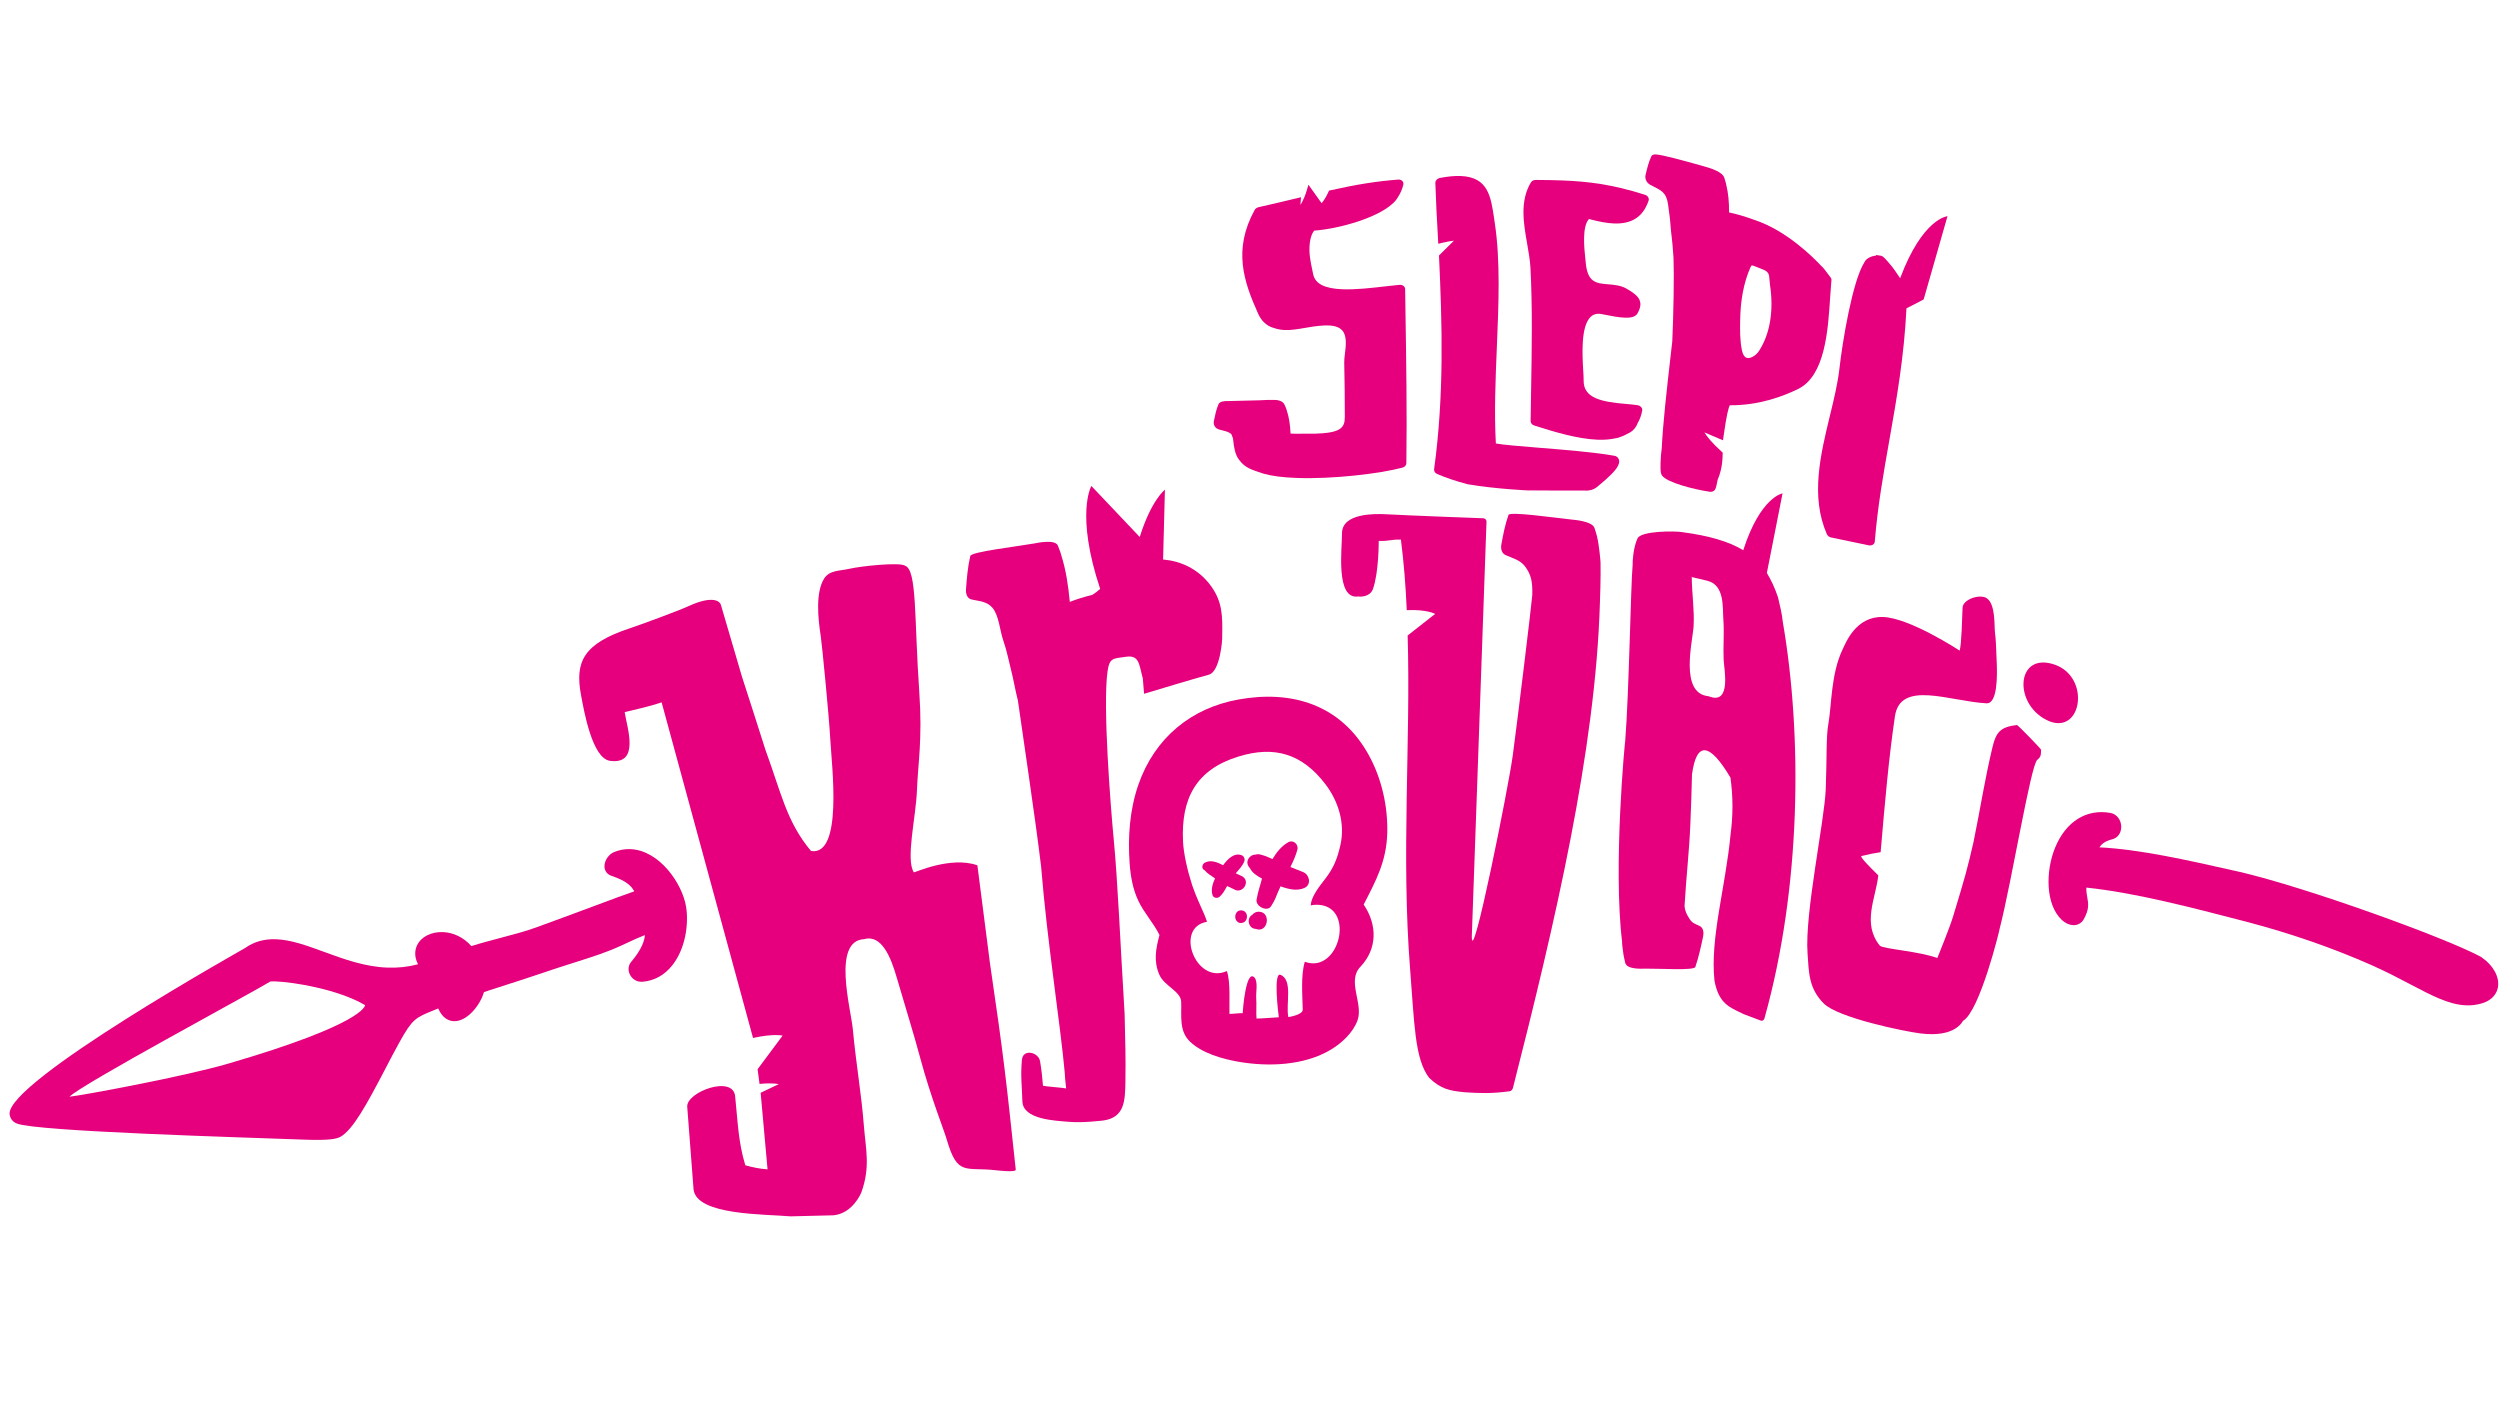 <svg xmlns="http://www.w3.org/2000/svg" xmlns:xlink="http://www.w3.org/1999/xlink" width="1920" zoomAndPan="magnify" viewBox="0 0 1440 810" height="1080" preserveAspectRatio="xMidYMid meet" version="1.0"><path fill="#e6007d" d="M 648.465 378.312 C 656.367 377.121 656.047 382.719 658.273 390.824 C 658.285 390.863 658.953 399.578 658.977 399.621 C 672.496 395.578 683.352 392.242 696.289 388.621 C 702.77 386.934 704.176 368.305 703.977 366.719 C 704.258 354.75 704.043 346.809 697.852 337.988 C 692.25 330.027 683.961 324.641 673.988 322.812 C 672.629 322.574 671.281 322.398 669.941 322.266 L 670.996 282.055 C 670.996 282.055 663.219 287.879 656.492 309.312 L 628.629 279.918 C 628.629 279.918 619.332 295.902 633.699 339.223 C 632.285 340.484 630.801 341.656 629.156 342.66 C 624.098 343.887 619.836 345.246 616.207 346.691 C 615.348 337.492 614.027 328.434 611.316 319.906 L 611.316 319.898 C 611.207 319.066 609.793 315.418 609.344 314.27 C 607.77 310.355 596.684 312.859 595.898 313.004 C 585.5 314.844 559.438 317.82 558.883 320.246 C 557.418 326.586 556.852 333.223 556.41 339.598 C 556.25 341.926 557.062 344.703 559.52 345.281 C 564.105 346.352 568.352 346.254 571.652 350.094 C 575.402 354.453 575.953 363.406 577.879 368.895 C 579.949 374.766 581.137 381.184 582.703 387.258 C 583.648 390.91 584.742 397.316 586.324 403.559 C 588.227 417.496 596.262 470.48 599.688 499.207 C 603.191 542.637 610.805 590.051 613.281 617.773 C 613.297 619.422 613.66 623.145 614.109 626.945 C 612.754 626.555 602.113 625.805 600.766 625.402 C 600.398 620.691 599.875 616.016 599.086 611.32 C 598.184 605.992 589.223 603.918 588.629 610.422 C 587.773 619.91 588.621 624.742 588.887 634.309 C 589.172 644.922 607.844 645.492 615.957 646.191 C 624.074 646.879 635.434 645.395 635.758 645.379 C 647.844 643.508 648.062 633.961 648.238 622.883 C 648.469 608.152 648.164 602.258 647.785 584.148 C 645.242 542.172 643.816 507.559 641.488 483.273 C 639.613 463.516 635.195 406.699 637.918 386.887 C 639.062 378.668 641.164 379.406 648.465 378.312 Z M 648.465 378.312 " fill-opacity="1" fill-rule="nonzero"/><path fill="#e6007d" d="M 1024.137 344.086 C 1022.289 338.508 1020.012 333.824 1017.715 330.035 L 1026.746 284.184 C 1026.746 284.184 1014.027 286.137 1004.113 316.922 C 995.328 311.672 984.012 308.516 968.906 306.504 C 965.07 305.789 944.668 305.668 943.141 310.312 C 940.801 315.273 940.293 323.402 940.406 325.336 C 939.316 336.75 938.336 399.008 936.098 427.164 C 936.129 424.871 929 499.156 934.355 542.633 C 934.117 542.777 934.984 548.844 934.984 548.844 L 934.984 548.852 C 935.008 549.688 935.863 553.43 936.137 554.621 C 937.117 558.684 946.754 557.934 947.418 557.93 C 956.289 557.84 975.77 559.148 976.516 556.969 C 978.473 551.262 979.777 545.148 981.012 539.34 C 981.441 537.223 981.156 534.508 979.223 533.508 C 975.598 531.637 974.562 531.938 972.309 527.84 C 971.918 527.141 970.574 525.223 970.301 521.832 C 971.262 504.82 972.977 490.973 973.656 474.48 C 974.066 464.898 974.367 455.461 974.59 446.113 C 977.164 426.879 984.66 427.582 996.734 447.883 C 998.25 458.664 998.289 469.492 996.832 480.391 C 993.965 510.898 984.895 540.441 987.547 564.949 C 990.02 577.973 996.066 580.082 1003.125 583.559 C 1003.824 584.109 1010.938 586.516 1014.309 587.895 C 1015.035 588.199 1016.031 587.578 1016.293 586.691 C 1037.484 511.223 1038.25 424.207 1026.906 358.297 C 1026.383 353.156 1025.273 349.066 1024.137 344.086 Z M 984.414 401.121 C 984.336 401.094 984.273 401.141 984.191 401.121 C 984.102 401.102 984.066 401.008 983.949 400.996 C 967.277 399.316 974.992 369.395 975.508 360.746 C 976.059 351.625 974.523 341.91 974.469 332.727 C 974.477 332.469 974.367 332.395 974.312 332.223 C 974.57 332.359 974.762 332.488 975.277 332.602 C 978.09 333.219 980.906 333.859 983.711 334.605 C 993.516 337.207 992.152 350.145 992.648 356.789 C 993.234 364.645 992.469 372.172 992.82 380.051 C 993.055 385.359 997.426 406.176 984.414 401.121 Z M 984.414 401.121 " fill-opacity="1" fill-rule="nonzero"/><path fill="#e6007d" d="M 1180.754 415.582 C 1199.305 422.473 1204.027 390.176 1183.672 382.883 C 1160.691 374.824 1159.328 407.008 1180.754 415.582 Z M 1180.754 415.582 " fill-opacity="1" fill-rule="nonzero"/><path fill="#e6007d" d="M 920.02 309.672 C 919.949 308.898 918.805 305.262 918.43 304.105 C 917.137 300.18 906.262 299.363 905.496 299.293 C 895.297 298.203 869.617 294.508 868.887 296.605 C 866.938 302.082 865.781 308.059 864.75 313.84 C 864.367 315.945 864.883 318.691 867.262 319.754 C 871.699 321.742 875.926 322.578 878.824 326.797 C 881.656 330.906 882.844 334.363 882.586 342.883 C 881.941 350.242 874.535 411.281 871.348 435.184 C 868.988 452.871 847.703 559.246 847.762 539.348 L 856.23 300.414 C 856.246 299.414 855.395 298.555 854.328 298.516 C 854.328 298.516 813.074 297.023 797.828 296.18 C 792.66 295.984 772.895 295.273 772.992 307.27 C 773.066 315.797 769.074 345.727 782.512 343.555 C 783.281 343.777 789.09 343.992 790.785 339.34 C 794.25 329.859 794.152 311.559 794.152 311.559 C 800.414 311.793 800.652 310.668 806.922 310.801 C 808.633 324.195 809.703 337.73 810.289 351.43 C 822.125 350.969 826.645 353.613 826.645 353.613 L 810.801 366.043 C 812.648 427.332 806.98 492.66 812.273 558.918 C 814.664 588.887 814.82 610.105 823.223 620.859 C 830.055 627.363 834.965 628.273 843.691 629.145 C 852.746 629.727 858.941 629.965 869.531 628.578 C 870.387 628.477 871.195 627.676 871.445 626.684 C 895.559 532.117 919.008 432.289 921.539 347.59 C 921.613 347.27 922.105 331.141 921.906 323.949 C 921.945 323.422 921.035 313.746 920.02 309.672 Z M 920.02 309.672 " fill-opacity="1" fill-rule="nonzero"/><path fill="#e6007d" d="M 1161.781 417.613 C 1152.711 418.66 1149.844 421.328 1147.789 429.918 C 1143.465 447.625 1140.734 465.492 1136.809 484.711 C 1133.293 500.137 1131.84 505.359 1124.906 528.129 C 1122.891 534.734 1115.902 551.84 1115.902 551.84 C 1105.961 548.023 1085.191 546.656 1082.832 544.762 C 1072.398 531.973 1080.438 517.492 1081.906 504.207 C 1076.348 498.797 1071.047 493.359 1072.234 493.047 C 1076.211 492.066 1079.871 491.355 1083.25 490.855 C 1085.738 461.805 1087.867 437.234 1091.473 412.605 C 1094.59 391.473 1123.035 404.004 1144.25 405.105 C 1150.73 405.449 1150.344 388.473 1150.152 382.527 C 1149.789 371.66 1149.547 367.773 1149.078 364.027 C 1148.656 360.617 1149.496 348.395 1144.59 344.715 C 1140.75 341.832 1130.648 345.113 1130.438 350 C 1130.242 354.707 1129.832 371.785 1128.746 374.746 C 1128.746 374.746 1099.781 355.703 1084.398 355.379 C 1068.988 355.055 1063.27 370.035 1061.301 374.141 C 1054.562 388.246 1055.055 406.473 1053.09 417.266 C 1051.805 424.367 1052.316 436.859 1051.637 454.422 C 1050.918 473.137 1039.449 525.988 1041.152 549.215 C 1041.918 559.699 1041.645 569.234 1050.531 578.055 C 1058.801 586.27 1096.695 594.082 1106.289 595.27 C 1126.547 597.777 1130.461 588.141 1130.699 587.996 C 1140.301 582.598 1151.871 535.457 1151.793 534.953 C 1158.887 507.277 1169.684 440.824 1173.461 437.691 C 1175.754 435.781 1175.57 434.754 1175.641 431.809 C 1175.672 431.402 1162.273 417.547 1161.781 417.613 Z M 1161.781 417.613 " fill-opacity="1" fill-rule="nonzero"/><path fill="#e6007d" d="M 562.973 498.426 C 547.609 492.949 526.68 502.766 526.383 502.477 C 521.559 495.129 527.578 470.73 528.16 455.238 C 528.738 439.934 531.395 425.895 529.512 398.688 C 526.535 355.781 528.27 328.477 521.391 325.887 C 518.504 323.676 495.797 326.09 489.344 327.598 C 483.594 328.93 477.688 328.316 474.586 333.434 C 469.891 341.18 470.988 355.242 472.766 366.516 C 473.359 370.293 477.465 411.469 478.27 426.207 C 479.086 441.207 485.633 493.188 467.145 490.176 C 453.047 473.359 449.977 456.688 440.84 431.762 C 436.41 417.699 431.859 403.699 427.371 389.766 C 427.371 389.766 417.938 357.523 415.238 348.418 C 414.359 345.484 409.051 343.418 396.652 349.113 C 390.547 351.918 368.531 359.992 363.031 361.805 C 335.953 370.723 331.102 381.125 334.66 400.312 C 336.332 409.297 341.09 436.875 351.367 438.242 C 368.723 440.574 361.227 419.328 359.805 410.195 C 366.965 408.445 374.211 406.898 381.098 404.562 L 433.746 597.871 C 445.414 595.242 450.777 596.516 450.777 596.516 L 436.371 615.871 L 437.492 624.336 C 445.066 623.578 448.562 624.465 448.562 624.465 L 438.129 629.438 L 442.109 673.543 C 437.613 673.25 433.441 672.355 429.301 671.203 C 425.25 658.102 424.879 645.148 423.461 631.656 C 422.531 618.84 395.199 629.027 395.844 637.504 L 399.488 685.066 C 401.09 700.129 440.668 699.297 455.352 700.617 L 480.188 700.008 C 491.074 698.867 495.883 687.539 496.199 686.656 C 501.395 672.113 498.672 661.93 497.621 648.711 C 496.012 628.504 493.359 615.223 491.207 592.637 C 490.09 580.973 479.16 541.789 497.801 540.945 C 507.836 538.086 513.191 551.613 516.375 562.578 C 523.242 586.102 525.957 594.195 530.109 609.613 C 536.234 632.324 543.707 650.742 545.355 656.465 C 551.496 677.664 556.117 672.07 573.43 674.051 C 575.043 674.23 585.258 675.402 585.074 673.711 C 579.344 619.992 578.344 610.297 570.176 554.52 C 570.172 554.523 563.02 498.441 562.973 498.426 Z M 562.973 498.426 " fill-opacity="1" fill-rule="nonzero"/><path fill="#e6007d" d="M 881.543 154.32 C 882.73 177.141 882.328 200.34 881.914 224.879 C 881.824 230.719 881.715 236.605 881.645 242.52 C 881.621 243.68 882.438 244.688 883.699 245.086 C 895.387 248.828 908.801 252.844 920.18 253.27 L 920.188 253.27 C 923.84 253.418 927.156 253.16 930.039 252.547 C 931.199 252.434 932.375 252.125 933.387 251.672 C 934.746 251.227 936.035 250.641 937.008 250.051 C 939.426 248.984 941.859 247.465 943.312 243.691 C 944.609 241.465 945.461 239.094 945.914 236.445 C 946.18 234.93 944.781 233.648 943.332 233.414 C 941.438 233.094 939.102 232.895 936.621 232.676 C 923.07 231.5 911.871 229.645 912.172 218.934 C 912.199 217.703 912.086 215.809 911.938 213.422 C 911.414 204.477 910.434 187.84 916.32 182.395 C 917.629 181.191 919.203 180.641 921.207 180.723 C 921.758 180.746 923.242 181.043 924.82 181.359 C 927.957 181.984 932.281 182.844 935.852 182.98 C 937.273 183.031 941.668 183.195 943.152 180.594 C 947.043 173.754 944.102 170.398 936.887 166.262 C 933.555 164.367 929.895 164.062 926.348 163.766 C 919.379 163.199 914.34 162.77 913.359 150.992 C 913.312 150.383 913.219 149.609 913.125 148.707 C 912.527 143.129 911.172 130.406 915.262 126.152 C 921.09 127.738 925.707 128.562 929.699 128.715 C 939.973 129.098 946.48 124.805 949.59 115.582 C 950.047 114.23 949.145 112.719 947.566 112.211 C 928.488 106.121 914.551 104.492 899.488 103.922 C 895.324 103.766 890.711 103.68 884.43 103.641 C 883.59 103.684 882.391 104.062 881.848 104.984 C 875.34 115.809 877.539 128.375 879.664 140.531 C 880.512 145.387 881.32 149.969 881.543 154.32 Z M 881.543 154.32 " fill-opacity="1" fill-rule="nonzero"/><path fill="#e6007d" d="M 1054.875 161.793 C 1055.004 161.254 1054.984 160.426 1054.23 159.531 L 1053.941 159.16 L 1053.91 159.145 C 1053.488 158.609 1053.047 158.012 1052.598 157.398 C 1051.43 155.809 1050.09 154.008 1048.746 152.871 C 1044.516 148.336 1029.305 133.074 1011.34 126.945 C 1005.484 124.789 1000.418 123.281 995.941 122.363 C 996.004 116.383 995.496 111.301 994.324 106.457 C 994.172 105.367 993.152 102.285 993.141 102.258 C 992.164 99.301 986.523 97.191 981.891 95.922 L 980.18 95.441 C 969.266 92.371 957.301 89.082 953.676 88.945 C 952.363 88.895 951.5 89.285 951.145 90.082 C 949.609 93.402 948.715 97.031 947.84 100.766 C 947.418 102.645 948.098 105.137 950.578 106.48 C 951.293 106.867 951.996 107.215 952.676 107.559 C 955.172 108.809 957.316 109.883 958.824 111.977 C 960.461 114.273 960.824 117.574 961.16 120.484 C 961.277 121.508 961.391 122.492 961.555 123.367 C 961.844 125.086 962.031 127.496 962.219 129.816 C 962.387 131.969 962.559 134.188 962.84 135.977 C 963.121 137.824 963.535 142.559 963.945 148.598 C 964.328 157.809 963.965 181.215 963.23 196.676 L 962.566 202.449 C 960.109 223.957 957.793 244.273 957.168 258.188 C 956.762 260.762 956.645 262.992 956.535 265.562 L 956.469 267.062 C 956.477 267.543 956.477 268.031 956.465 268.492 C 956.445 270.781 956.426 272.75 957.441 274.043 C 960.613 278.027 975.355 281.828 984.809 283.254 L 985.227 283.289 C 986.48 283.336 987.586 282.723 988.027 281.727 C 988.461 280.738 988.898 279 989.379 276.27 C 991.27 271.969 992.203 267.09 992.254 261.371 L 992.262 260.684 L 991.738 260.219 C 985.914 254.969 983.09 251.32 981.727 249.051 L 992.441 253.609 L 992.742 251.465 C 994.5 238.875 995.672 234.625 996.383 233.43 C 1012.82 233.586 1026.875 228.406 1035.797 224.008 C 1051.25 216.379 1052.941 190.371 1054.164 171.379 C 1054.398 167.832 1054.621 164.477 1054.875 161.793 Z M 1013.199 202.113 C 1011.715 204.477 1008.852 206.32 1006.844 206.242 C 1004.711 206.168 1003.754 203.758 1003.344 201.754 C 1002.137 195.852 1002.246 189.879 1002.336 184.605 C 1002.477 172.945 1004.426 162.742 1008.129 154.277 C 1008.676 153.031 1009 152.879 1009 152.879 C 1009 152.879 1009.043 152.875 1009.102 152.875 C 1009.641 152.895 1010.746 153.348 1012.023 153.859 C 1012.773 154.172 1013.645 154.516 1014.629 154.883 C 1018.914 156.465 1019.004 157.848 1019.238 161.203 C 1019.289 162.129 1019.367 163.133 1019.531 164.238 C 1021.754 178.98 1019.512 192.418 1013.199 202.113 Z M 1013.199 202.113 " fill-opacity="1" fill-rule="nonzero"/><path fill="#e6007d" d="M 930.836 262.805 L 930.262 262.598 C 919.156 260.531 900.855 259.055 886.145 257.875 C 876.195 257.07 865.062 256.172 861.613 255.426 C 860.613 237.629 861.418 218.488 862.184 199.977 C 863.215 175.422 864.277 150.031 860.992 128.441 L 860.625 125.891 C 858.73 113.055 857.105 101.977 841.289 101.379 C 837.918 101.254 834.066 101.617 829.488 102.477 C 827.879 102.793 826.711 104.047 826.762 105.371 C 827.09 115.883 827.633 126.188 828.344 138.445 L 828.457 140.418 L 830.547 139.906 C 833.488 139.184 835.781 138.812 837.477 138.629 L 828.855 147.16 L 828.887 147.816 C 830.668 186.266 831.926 227.402 826.051 270.223 C 825.883 271.285 826.566 272.453 827.652 272.934 C 832.156 274.953 838.535 277.129 845.324 278.922 C 861.688 281.695 880.176 282.484 880.348 282.5 C 880.852 282.516 881.043 282.523 881.34 282.469 C 890.375 282.613 909.734 282.566 912.59 282.535 C 912.711 282.547 913.004 282.582 913.371 282.59 C 914.914 282.656 917.852 282.398 920.391 280.086 L 921.914 278.781 C 924.004 277.051 925.789 275.543 928.062 273.246 C 931.391 269.984 932.918 267.305 932.625 265.273 C 932.473 264.234 931.848 263.379 930.836 262.805 Z M 930.836 262.805 " fill-opacity="1" fill-rule="nonzero"/><path fill="#e6007d" d="M 702.176 247.387 C 702.855 247.578 703.527 247.758 704.18 247.922 C 706.395 248.484 708.148 248.922 709.328 250.191 C 709.473 250.41 709.738 251.219 709.887 251.648 C 710 251.984 710.105 252.301 710.199 252.531 C 710.258 252.906 710.309 253.383 710.367 253.914 C 710.691 256.871 711.234 261.809 713.785 264.934 C 717.121 269.402 720.52 270.488 728.016 272.895 C 732.66 274.199 738.926 275 746.625 275.293 C 767.668 276.086 794.789 272.828 807.828 269.352 C 809.16 268.996 810.062 267.957 810.066 266.762 C 810.469 237.848 809.98 206.926 809.555 179.648 L 809.363 166.488 C 809.34 165.148 808.152 164.121 806.504 164.062 C 806.352 164.059 806.203 164.059 806.008 164.082 C 803.418 164.316 800.645 164.641 797.773 164.965 C 789.859 165.875 780.887 166.902 773.383 166.621 C 763.066 166.234 757.672 163.535 756.426 158.137 C 755.371 153.543 754.711 149.809 754.34 146.414 C 753.91 140.332 754.887 135.344 756.977 132.848 C 771.949 131.711 793.344 125.336 801.922 117.473 C 803.266 116.355 804.367 115.047 805.148 113.66 C 806.641 111.43 807.668 109.047 808.316 106.359 C 808.484 105.641 808.305 104.918 807.84 104.359 C 807.348 103.789 806.625 103.453 805.801 103.426 L 805.398 103.438 C 793.414 104.332 781.379 106.23 766.379 109.602 L 765.512 109.785 L 765.184 110.531 C 763.773 113.719 762.289 115.816 761.258 117.035 L 759.414 114.469 L 753.676 106.43 L 752.652 109.816 C 752.23 111.188 751.758 112.527 751.23 113.805 L 751.215 113.82 C 750.488 115.527 749.742 116.93 749.031 118.074 L 749.375 113.602 L 746.477 114.301 C 739.559 115.961 732.41 117.676 725.059 119.309 C 724.246 119.488 723.215 119.98 722.754 120.812 C 710.031 143.859 716.43 162.32 724.727 180.77 C 726.109 183.844 728.883 187.789 734.27 189.082 C 736.105 189.684 738.016 190.016 740.125 190.102 C 743.781 190.23 747.523 189.586 751.488 188.902 C 754.941 188.305 758.523 187.68 762.492 187.488 C 767.684 187.219 771.051 188.113 773.016 190.195 C 775.965 193.324 775.254 199.059 774.688 203.676 C 774.457 205.559 774.234 207.352 774.277 208.844 C 774.504 218.855 774.621 229.422 774.613 240.238 C 774.613 246.531 772.082 249.422 757.211 249.805 C 757.047 249.785 756.898 249.781 756.801 249.777 C 756.035 249.746 754.027 249.766 751.832 249.785 C 749.207 249.824 746.258 249.859 744.695 249.805 C 744.414 249.789 743.895 249.738 743.367 249.695 C 743.355 249.695 743.352 249.691 743.348 249.691 C 743.125 244.48 742.445 240.234 741.199 236.445 C 740.988 235.512 739.961 233.25 739.918 233.141 C 738.715 230.523 735.426 230.402 734.027 230.348 C 733.039 230.316 731.914 230.332 730.691 230.363 L 729.508 230.383 C 729.02 230.422 726.07 230.555 725.531 230.57 C 721.988 230.715 719.289 230.754 716.598 230.789 C 713.828 230.832 711.062 230.871 707.414 231.016 C 705.363 230.957 702.551 231.094 701.789 232.969 C 700.555 235.969 699.883 239.062 699.195 242.496 C 698.805 244.316 699.578 246.621 702.176 247.387 Z M 702.176 247.387 " fill-opacity="1" fill-rule="nonzero"/><path fill="#e6007d" d="M 1052.242 307.625 C 1052.695 308.641 1053.586 309.355 1054.727 309.594 C 1061.93 311.105 1069.121 312.605 1076.332 314.09 C 1076.543 314.137 1076.758 314.156 1076.961 314.172 C 1078.512 314.23 1079.758 313.312 1079.867 312.051 C 1081.508 291.781 1084.824 273.031 1088.336 253.172 C 1092.52 229.5 1096.801 205.027 1098.121 177.59 C 1103.082 175.191 1108.035 172.457 1108.035 172.457 L 1121.75 124.547 C 1121.75 124.547 1107.516 125.543 1094.477 160.27 C 1092.738 157.543 1090.219 153.887 1088.223 151.688 C 1088.125 151.582 1087.953 151.383 1087.754 151.137 C 1085.293 148.238 1084.391 147.449 1083.371 147.285 L 1080.508 146.879 L 1080.629 147.207 C 1078.148 147.465 1075.02 148.598 1073.871 151.109 C 1066.996 161.93 1061.238 196.941 1059.527 212.195 C 1058.566 220.738 1056.379 229.793 1054.047 239.375 C 1048.527 262.258 1042.793 285.91 1052.242 307.625 Z M 1052.242 307.625 " fill-opacity="1" fill-rule="nonzero"/><path fill="#e6007d" d="M 1429.52 551.5 L 1428.891 551.09 C 1408.004 539.859 1328.621 511.199 1290.223 502.25 L 1287.328 501.598 C 1259.16 495.254 1232.496 489.242 1209.25 488.059 C 1210.477 486.227 1212.43 484.492 1216.656 483.43 C 1219.871 482.617 1221.957 479.645 1221.828 476.023 C 1221.703 472.09 1219.152 468.895 1215.633 468.254 C 1201.801 465.746 1189.93 473.23 1183.773 488.176 C 1178.16 501.797 1178.121 521.168 1187.75 530.023 C 1189.648 531.762 1191.969 532.82 1194.137 532.895 C 1196.75 532.992 1198.977 531.738 1200.258 529.461 C 1203.512 523.684 1202.914 520.383 1202.273 516.902 C 1201.98 515.246 1201.668 513.57 1201.727 511.254 C 1229.508 514.156 1261.07 522.371 1294.41 531.043 C 1319.859 537.762 1343.984 546.156 1366.129 555.969 C 1374.559 559.707 1381.93 563.582 1388.43 567 C 1400.855 573.539 1410.699 578.715 1420.492 579.074 C 1423.512 579.188 1426.355 578.84 1429.203 578.039 C 1436.555 575.98 1438.379 571.207 1438.828 568.562 C 1439.785 562.785 1436.164 556.09 1429.52 551.5 Z M 1429.52 551.5 " fill-opacity="1" fill-rule="nonzero"/><path fill="#e6007d" d="M 363.078 489.098 C 359.875 488.969 356.711 489.559 353.66 490.809 C 350.527 492.105 348.066 495.836 348.168 499.141 C 348.258 501.652 349.742 503.641 352.164 504.465 C 360.664 507.32 363.648 510.223 365.328 513.414 C 360.301 515.117 351.82 518.277 341.117 522.281 C 331.184 525.98 319.918 530.188 308.594 534.277 C 302.18 536.582 295.488 538.34 288.398 540.203 C 282.898 541.656 277.227 543.137 271.5 544.953 C 267.148 540.027 261.293 537.109 255.09 536.887 C 248.406 536.633 242.582 539.598 240.254 544.445 C 239.234 546.566 238.223 550.473 240.77 555.418 C 235.074 556.938 229.277 557.574 223.188 557.344 C 210.098 556.863 198.195 552.496 186.684 548.285 C 176.922 544.715 167.703 541.332 159.047 541.004 C 152.211 540.75 146.352 542.406 141.141 546.074 C 140.219 546.723 3.477 623.156 5.539 641.781 C 5.812 644.25 7.273 646.156 9.66 647.137 C 21.004 651.773 140.809 655.141 175.992 656.457 C 190.285 656.988 194.254 655.844 196.121 654.785 C 203.316 650.66 211.109 636.426 222.184 615.191 C 224.98 609.797 227.629 604.73 230.133 600.242 C 237.559 586.91 239.211 586.246 249.945 581.871 C 250.723 581.559 251.543 581.23 252.41 580.871 C 254.91 586.633 258.582 588.09 261.438 588.195 C 269.031 588.48 276.637 578.969 278.754 571.438 C 282.969 570.039 287.289 568.66 291.586 567.273 C 297.648 565.336 303.918 563.328 309.672 561.359 C 318.055 558.48 324.91 556.309 330.957 554.391 C 341.645 550.996 349.367 548.547 357.59 544.762 L 360.824 543.27 C 364.922 541.371 368.355 539.777 371.438 538.605 C 371.336 541.312 369.879 546.633 363.535 554.07 C 361.941 555.945 361.609 558.602 362.668 561.004 C 363.934 563.898 366.816 565.738 369.984 565.5 C 376.789 564.98 382.766 561.699 387.273 555.98 C 394.918 546.293 396.758 532.094 395.195 522.332 C 393.039 508.875 379.773 489.734 363.078 489.098 Z M 131.512 612.629 C 105.297 620.285 47.5 630.898 40.008 631.715 C 47.215 624.395 143.398 572.82 155.727 565.344 C 156.09 565.305 157.012 565.23 158.898 565.301 C 168.324 565.648 194.324 569.582 210.277 578.949 C 210.281 579.383 209.434 589.883 131.512 612.629 Z M 131.512 612.629 " fill-opacity="1" fill-rule="nonzero"/><path fill="#e6007d" d="M 788.262 434.648 C 772.199 405.727 743.957 397.379 713.344 402.914 C 686.172 407.816 665.164 424.914 655.738 451.891 C 650.688 466.363 649.566 482.133 650.676 497.371 C 651.215 504.828 652.492 512.074 655.672 518.844 C 658.984 525.926 664.445 531.578 667.859 538.57 C 665.77 546.465 664.359 553.547 667.777 561.414 C 670.629 567.996 680.125 570.918 680.355 576.996 C 680.66 585.172 678.98 593.859 685.512 600.047 C 692.535 606.715 704.07 609.941 713.203 611.543 C 730.363 614.555 751.184 613.859 766.605 604.57 C 772.801 600.844 779.379 594.824 781.945 587.699 C 785.391 578.055 775.719 565.129 783.539 556.918 C 793.43 546.531 793.398 532.699 785.48 521.031 C 792.555 507.211 798.586 496.234 799.059 479.922 C 799.496 464.367 795.77 448.152 788.262 434.648 Z M 772.07 486.762 C 770.344 494.43 768.266 499.684 763.605 505.844 C 760.523 509.875 755.16 516.273 754.996 521.523 C 756.496 521.18 758.145 521.047 759.953 521.207 C 780.828 523.09 771.168 561.277 751.566 553.965 C 749.184 561.957 750.203 573.223 750.379 581.531 C 750.438 584.668 742.086 585.82 742.086 585.82 C 740.488 578.488 744.918 564.43 737.52 561.484 C 733.398 559.871 736.254 583.535 736.598 585.945 C 734.609 586.012 725.742 586.77 723.75 586.672 C 723.438 583.199 723.875 578.59 723.574 574.707 C 723.344 571.738 724.777 565.145 722.438 562.926 C 717.691 558.434 715.914 581.168 715.777 583.586 C 714.652 583.434 708.977 584.129 708.156 583.988 C 707.977 578.418 708.883 565.203 706.652 559.324 C 688.844 567.398 676.164 534.164 695.234 530.957 C 693.191 524.535 690.906 521.703 686.695 509.914 C 683.918 501.285 681.758 491.574 681.43 484.898 C 680.18 459.852 689.004 443.203 713.523 435.711 C 734.164 429.402 750.02 434.203 763.324 451.547 C 771.066 461.641 774.871 474.465 772.07 486.762 Z M 772.07 486.762 " fill-opacity="1" fill-rule="nonzero"/><path fill="#e6007d" d="M 725.004 525.148 C 723.484 525.137 722.172 525.84 721.266 526.965 C 717.691 529.008 719.227 535 723.281 535.027 C 730.406 537.84 732.488 525.164 725.004 525.148 Z M 725.004 525.148 " fill-opacity="1" fill-rule="nonzero"/><path fill="#e6007d" d="M 715.754 504.895 C 715.574 504.777 711.98 503.125 711.785 502.996 C 713.711 500.82 715.734 498.672 716.73 496.102 C 717.273 494.711 716.449 493.059 715.121 492.578 C 710.809 491.023 707.129 494.809 704.512 498.359 C 701.078 496.523 697.402 495.312 694.535 496.66 C 692.457 497.188 691.637 500.348 693.852 501.254 C 695.344 503.09 697.527 504.336 699.418 505.652 C 699.566 505.754 699.727 505.836 699.871 505.941 C 698.383 509.094 697.434 512.574 698.426 515.621 C 698.949 517.297 701.246 517.59 702.434 516.566 C 704.266 515 705.57 512.664 706.809 510.352 C 706.988 510.473 710.586 512.094 710.766 512.219 C 715.484 515.223 720.457 508.027 715.754 504.895 Z M 715.754 504.895 " fill-opacity="1" fill-rule="nonzero"/><path fill="#e6007d" d="M 750.648 502.344 C 748.191 501.371 745.734 500.398 743.281 499.391 C 744.902 496.137 746.363 492.832 747.27 489.484 C 748.125 486.352 744.918 483.523 742.094 485.09 C 738.188 487.258 735.336 490.875 732.945 494.82 C 731.789 494.285 730.648 493.758 729.457 493.301 C 728.379 492.883 727.309 492.559 726.211 492.277 C 725.254 491.992 724.312 491.965 723.363 492.199 C 723.273 492.234 723.258 492.25 723.18 492.266 C 719.535 492.242 716.848 496.551 719.684 499.73 C 719.797 499.871 719.906 500 720.016 500.137 C 721.297 502.723 724.008 504.582 726.895 506.031 C 725.836 510.43 724.715 512.844 723.789 518.199 C 723.109 522.098 729.973 525.438 732.129 522.004 C 735.312 516.961 734.176 517.84 737.398 510.973 C 737.473 510.816 737.543 510.668 737.609 510.527 C 742.133 512.199 747.219 513.434 751.5 511.379 C 755.551 509.426 754.227 503.75 750.648 502.344 Z M 750.648 502.344 " fill-opacity="1" fill-rule="nonzero"/><path fill="#e6007d" d="M 715.16 524.383 C 711.492 524.062 710.422 528.805 712.613 530.781 C 712.723 530.914 712.902 530.996 713.051 531.105 C 713.074 531.129 713.105 531.156 713.137 531.172 C 713.281 531.262 713.375 531.379 713.543 531.453 C 713.742 531.531 713.926 531.57 714.121 531.594 C 714.68 531.746 715.242 531.699 715.738 531.508 C 719.125 530.688 719.246 524.766 715.16 524.383 Z M 715.16 524.383 " fill-opacity="1" fill-rule="nonzero"/></svg>